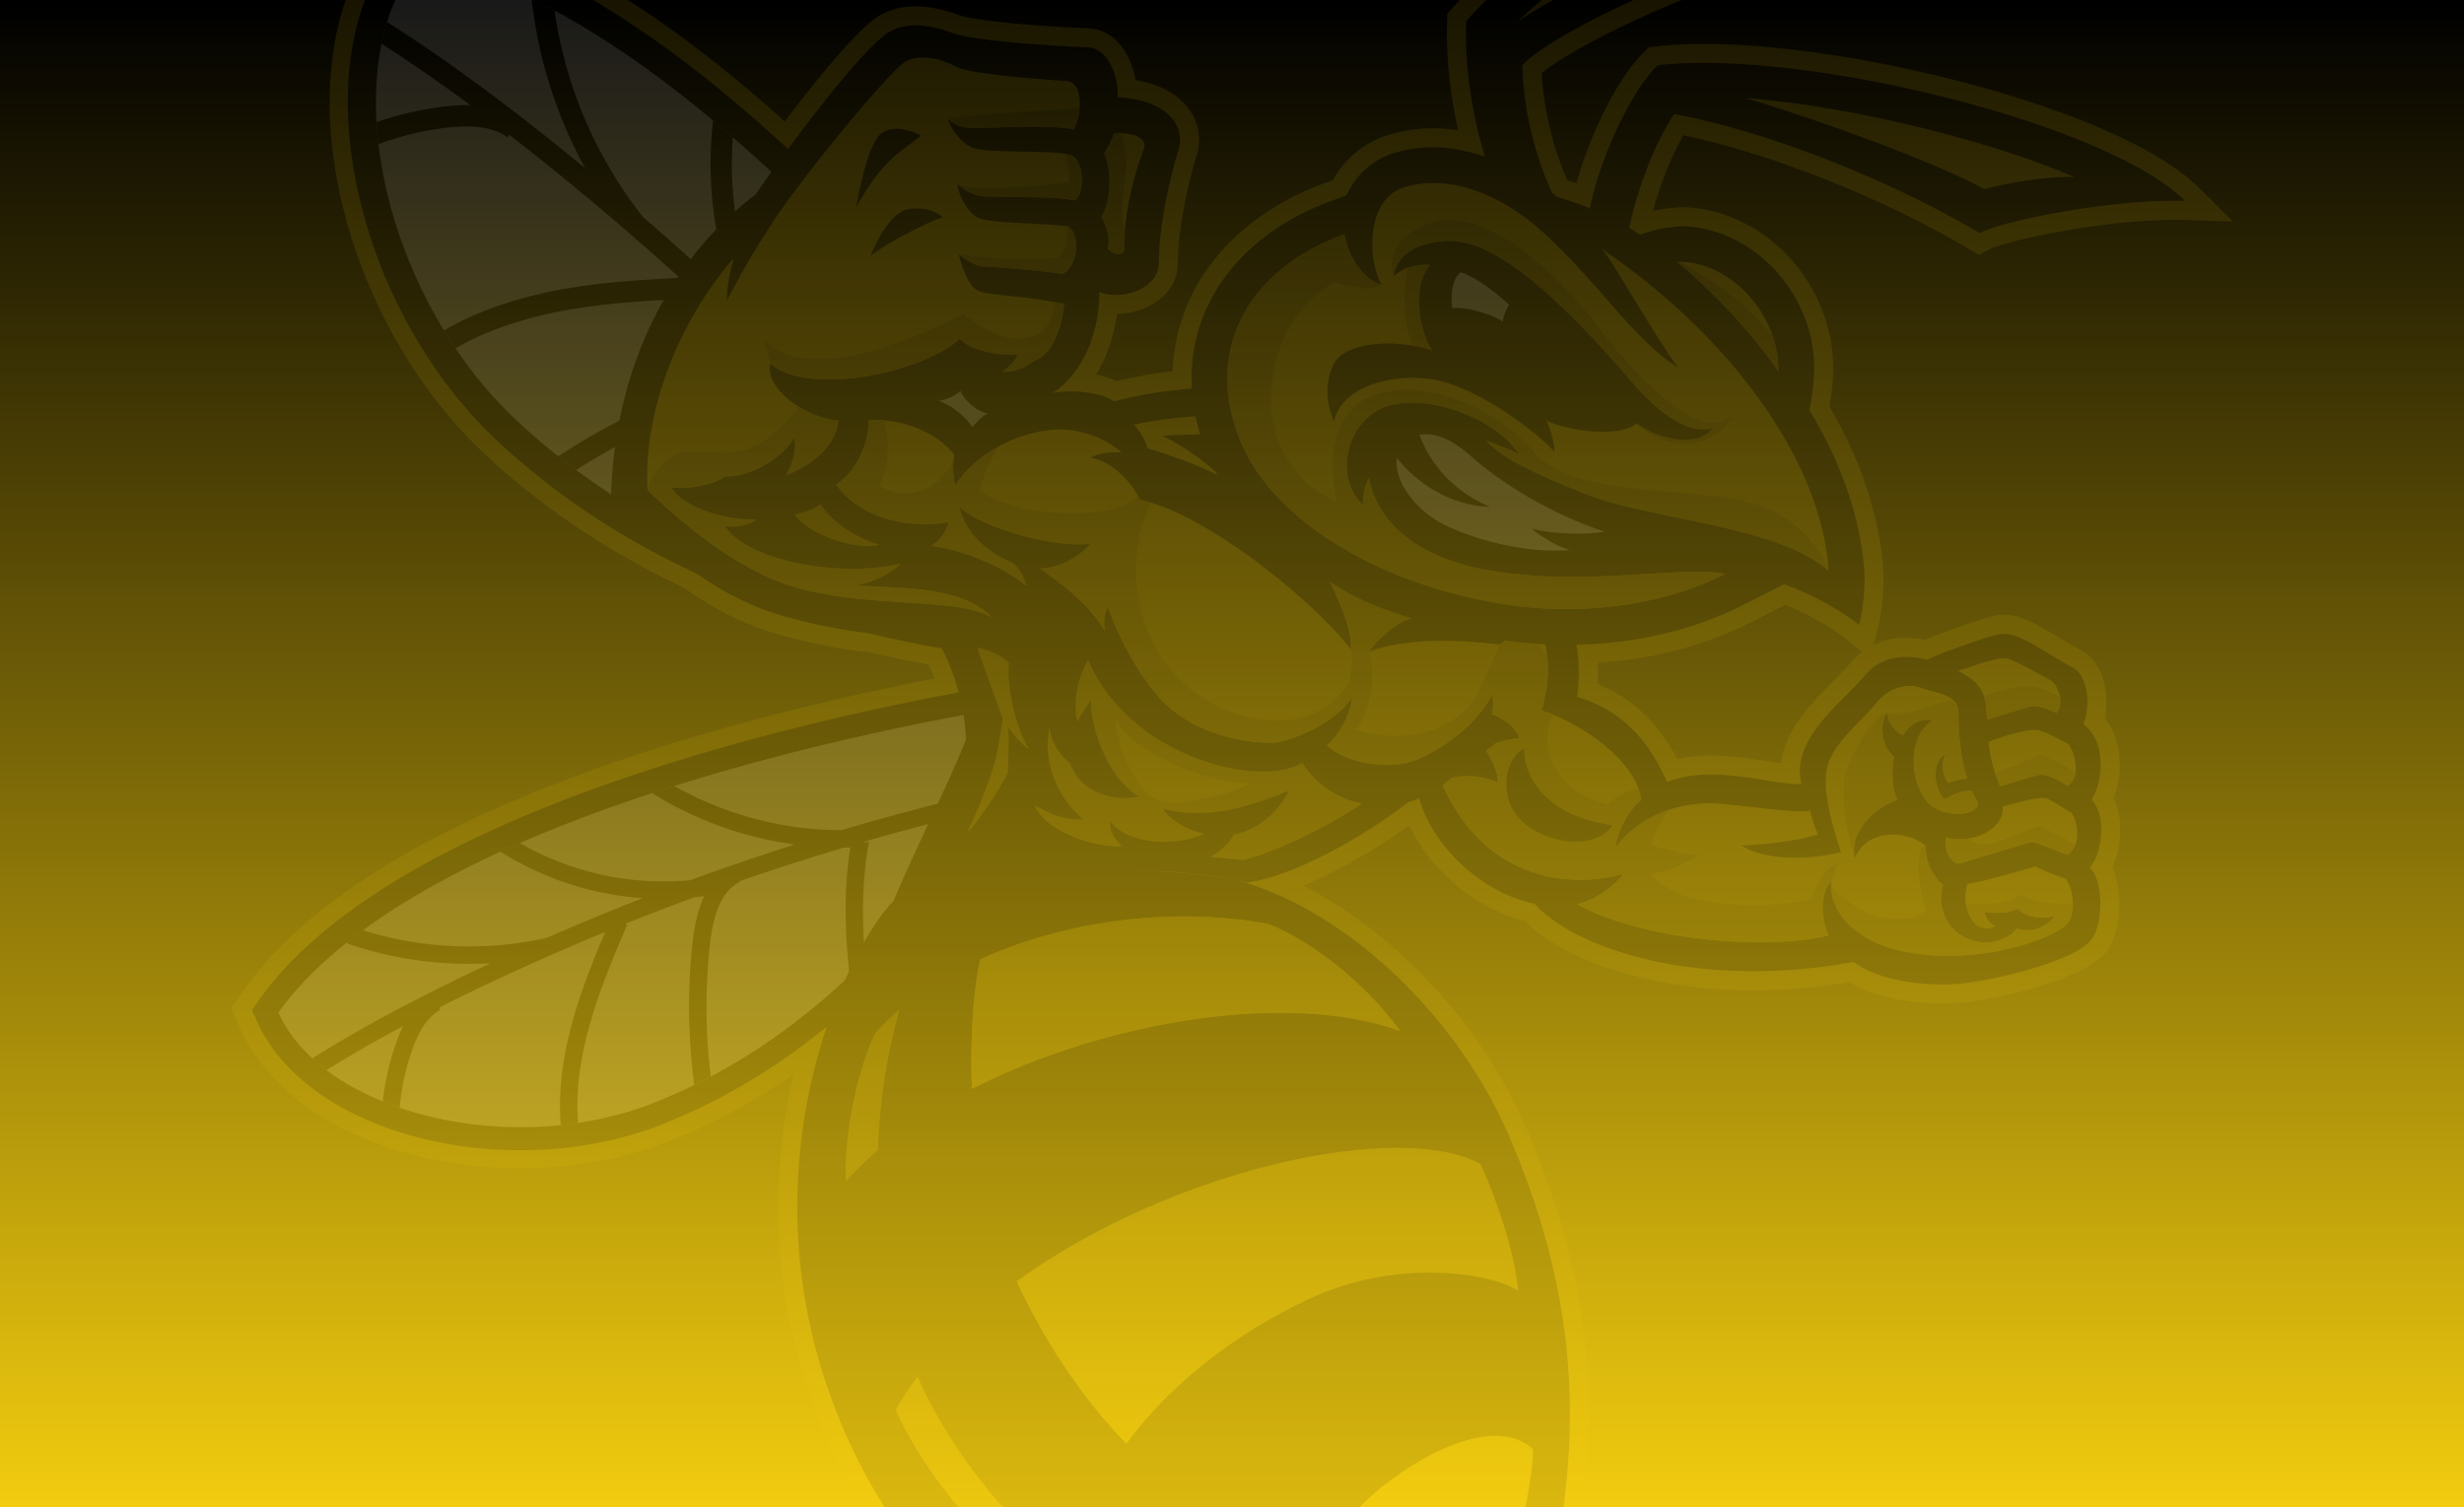 <svg xmlns="http://www.w3.org/2000/svg" xmlns:xlink="http://www.w3.org/1999/xlink" width="1648" height="1008" viewBox="0 0 1648 1008">
  <rect x="0" y="0" width="1648" height="1008" fill="#333333" stroke="none"/>
  <defs>
    <linearGradient id="linear-gradient" x1="0.5" x2="0.5" y2="1" gradientUnits="objectBoundingBox">
      <stop offset="0"/>
      <stop offset="1" stop-color="#f2cc0f"/>
    </linearGradient>
    <clipPath id="clip-path">
      <rect id="Rectangle_3266" data-name="Rectangle 3266" width="1648" height="1008" transform="translate(1744 5024)" fill="#f2cc0f"/>
    </clipPath>
  </defs>
  <g id="Group_3381" data-name="Group 3381" transform="translate(0 -4960)">
    <rect id="Rectangle_3264" data-name="Rectangle 3264" width="1648" height="1008" transform="translate(0 4960)" fill="url(#linear-gradient)"/>
    <g id="Mask_Group_6" data-name="Mask Group 6" transform="translate(-1744 -64)" opacity="0.1" clip-path="url(#clip-path)">
      <g id="Graphic_-_Surprise_Stingers" data-name="Graphic - Surprise Stingers" transform="translate(2568 5544)">
        <g id="Graphic_-_Surprise_Stingers-2" data-name="Graphic - Surprise Stingers" transform="translate(-824 -824)">
          <g id="BG">
            <rect id="Rectangle_3265" data-name="Rectangle 3265" width="1648" height="1648" fill="none"/>
          </g>
          <g id="Art" transform="translate(154.5 164.738)">
            <g id="Group_3380" data-name="Group 3380">
              <path id="Path_11805" data-name="Path 11805" d="M1194.827,1523.247a534.684,534.684,0,0,1-146.833-21.137c-20.6,7.213-47.831,11.159-77.325,11.159a373.8,373.8,0,0,1-165.987-39.659,325.651,325.651,0,0,1-145.8-146.553,393.463,393.463,0,0,1-40.216-135.577,388.091,388.091,0,0,1,5.623-117.4,378.057,378.057,0,0,1,28.933-87.721c9.557-19.963,20.472-37.2,29.556-46.752,6.964-16.407,15.088-33.8,22.956-50.638,8.983-19.226,17.493-37.442,23.584-52.655a137.6,137.6,0,0,0-15.163-53.844c-1.841-.084-3.849-.157-5.98-.233-18.25-.658-48.8-1.76-91.85-14.061-46.95-13.414-80.915-43.924-105.715-66.2-5.075-4.559-9.868-8.864-14.154-12.451l-4.658-3.9.1-6.074c.76-46.631,10.952-89.886,30.291-128.565,17.126-34.252,41.215-63.828,69.749-85.661,20.706-29.858,63.949-88.42,87.168-107.3l.079-.063c8.066-6.454,17.919-9.726,29.283-9.726,12.778,0,24.742,4.315,29.851,6.157,7.555,2.725,41.088,6.623,84.186,8.446h.017a28.832,28.832,0,0,1,21.313,9.445c6.425,6.792,10.164,16.279,11.721,25.224,20.546,3.492,31,12.645,36.258,20.289a34.586,34.586,0,0,1,4.623,30.247c-3.5,11.023-12.581,45.454-12.581,72.037l0,.161c-.263,20.8-20.738,33.373-40.733,33.785a107.471,107.471,0,0,1-7.414,27.692,90.439,90.439,0,0,1-6.676,12.889,59.3,59.3,0,0,1,13.938,4.233,310.856,310.856,0,0,1,37.4-6.513,124.857,124.857,0,0,1,10.669-46.414c15.8-35.7,48.417-64.039,91.833-79.8l4.724-1.716a63.808,63.808,0,0,1,36.18-29.9,100.589,100.589,0,0,1,30.8-4.7c2.487,0,5.025.086,7.546.256,2.885.195,5.991.571,9.249,1.117-5.647-24.689-8.257-50.123-7.43-73.424l.163-4.564,3.026-3.42c33.891-38.306,84.5-74.438,142.513-101.742,59.311-27.916,119.783-43.29,170.275-43.29,22.559,0,43.066,3.051,60.951,9.069l26.828,9.026L1443.138,236.9c-31.277,17.94-85.795,59.009-91.977,67.073l-3.307,5.109-6.2.538c-30.413,2.639-77.8,16.415-126.774,36.85-44.773,18.684-75.332,36.253-87.693,46.452a210.306,210.306,0,0,0,17.086,71.514c2,.591,4.054,1.242,6.154,1.946,9.927-35.018,28.627-71.675,45.491-87.889l3.088-2.968,4.254-.5a278.815,278.815,0,0,1,32.115-1.689c51.043,0,120.178,10.723,184.934,28.684,32.184,8.927,61.98,19.346,86.167,30.133,27.138,12.1,47.335,24.615,60.029,37.188l23.052,22.832-32.428-1.064c-2.187-.072-4.5-.108-6.866-.108-20.555,0-47.992,2.784-75.276,7.639-28.38,5.049-44.819,10.193-48.944,12.418l-6.367,3.434-6.208-3.71c-47.109-28.156-123.491-61.98-191.484-76.313-8.106,14.306-15.194,31.947-20.351,50.6q2.238-.541,4.112-.851a104.631,104.631,0,0,1,16.75-1.618c1.006,0,1.939.028,2.776.085,25.673,1.728,50.786,14.481,68.9,34.985,18.673,21.138,28.861,48.681,27.953,75.567a155.235,155.235,0,0,1-2.515,22.659c20.614,34.917,33.008,71.963,35.909,107.44,1,12.168-.614,30.2-3.743,41.938l-2.68,10.053a50.012,50.012,0,0,1,21.784-4.707,66.37,66.37,0,0,1,12.58,1.254c11.162-4.751,35.03-13.178,45.293-15.791a30.292,30.292,0,0,1,7.466-.931c11.471,0,21.615,6.069,35.656,14.469,5.109,3.056,10.9,6.52,17.486,10.129l.365.2.352.224c11.952,7.605,17.4,26.567,13.7,44.338,11.416,13.851,12.663,36.117,5.9,53.318,4.348,8.729,4.7,18.556,4.4,24.478a58.479,58.479,0,0,1-5.235,21.711c3.129,6.712,4.188,14.261,4.538,19.163.836,11.753-1.169,23.62-5.5,32.559-3.138,6.473-11.183,16.305-44.674,26.918-17.239,5.463-38.044,10.038-53,11.654a146.386,146.386,0,0,1-15.663.818c-9.511,0-40.354-1.1-61.589-14.345a386.227,386.227,0,0,1-64.251,5.5c-34.36,0-67.432-4.949-95.64-14.311-24.723-8.205-44.391-19.236-57.213-32.045-18.461-4.64-36.749-14.975-51.9-29.4a118.968,118.968,0,0,1-25.479-34.493c-16.938,12.295-43.754,29.229-70.742,40.347,62.539,31.706,120.538,94.3,150.265,164.505,19.039,44.963,31.078,87.38,36.807,129.675,6.386,47.146,5.154,94.564-3.779,144.719a331.911,331.911,0,0,0,76.795,47.618c39.718,17.611,82.853,27.131,128.207,28.294l30.852.791-22.437,21.191C1330.245,1505.467,1270.013,1523.247,1194.827,1523.247Zm45.36-673.99c12.8,0,25.1,1.907,37,3.751,3.494.542,6.91,1.072,10.211,1.529,2.483-22.464,20.639-40.713,34.639-54.785,4.6-4.626,8.95-9,12.074-12.808l.1-.125.106-.123a46.269,46.269,0,0,1,7.16-6.728l-9.994-8.049c-8.213-6.615-23.618-16.332-41.469-23.316l-23.675,11.979c-29.822,15.088-64.736,24.228-101.712,26.7a120.976,120.976,0,0,1-.071,14.14c23.17,9.536,40.393,25.791,53.208,50.215A99.027,99.027,0,0,1,1240.187,849.257Z" transform="translate(-250.554 -204.723)" fill="#f2cc0f"/>
              <path id="Path_11806" data-name="Path 11806" d="M740.684,816.81a763.3,763.3,0,0,1-93.412-14.62l-.52-.115c-47.885-10.643-93.044-25.793-134.227-45.032-50.623-23.651-95.7-53.719-133.964-89.371-48.162-44.868-83.915-109.236-98.091-176.6C265.646,420.626,276.6,357.16,310.512,316.95l11.529-13.668,17.6,3.164c3.356.6,6.777,1.29,10.17,2.042,55.476,12.3,116.939,44.964,182.68,97.094,51.06,40.487,105.188,92.993,160.882,156.056,94.042,106.487,161.789,208.783,162.462,209.8l29.178,44.267-52.889,3.634C830.607,819.447,794.362,821.845,740.684,816.81Z" transform="translate(-208.017 -223.973)" fill="#f2cc0f"/>
              <path id="Path_11807" data-name="Path 11807" d="M652.707,793.511c-47.166-10.455-91.611-25.348-132.1-44.264-49.471-23.112-93.487-52.469-130.827-87.255-46.375-43.2-80.814-105.245-94.487-170.22-14.049-66.762-4.047-126.463,27.441-163.8l7.006-8.306,10.7,1.922c3.2.575,6.457,1.23,9.692,1.947,53.666,11.895,113.475,43.774,177.764,94.754,50.5,40.044,104.1,92.051,159.326,154.58,93.641,106.032,160.76,207.44,161.428,208.453l17.731,26.9-32.142,2.21c-3.278.225-81.421,5.263-181.509-16.921Z" transform="translate(-210.959 -227.174)"/>
              <path id="Path_11808" data-name="Path 11808" d="M837.511,796.634S566.49,385.471,341.676,345.06c-58,68.767-26.265,222.655,65.489,308.132C580.119,814.315,837.511,796.634,837.511,796.634Z" transform="translate(-215.528 -232.133)" fill="#fff"/>
              <path id="Path_11809" data-name="Path 11809" d="M673.556,701.473a278.961,278.961,0,0,1-26.074-138.426q-6.443-6.915-13.019-13.8a293.346,293.346,0,0,0,12.3,123.05q-30.785-32.876-63.035-64.426A233.721,233.721,0,0,1,553.1,521.561a237.112,237.112,0,0,1-1.835-52.146q-6.567-5.695-13.192-11.224A251.211,251.211,0,0,0,553.826,579.2q-30.808-28.952-62.729-56.568a288.2,288.2,0,0,1-51.148-100.511,291.246,291.246,0,0,1-7.937-37.54q-7.667-4.117-15.324-7.84A304.621,304.621,0,0,0,452.5,490.074q-8.919-7.336-17.907-14.565c-41.948-33.706-79.118-60.737-114.579-83.156q-2.169,7.031-3.7,14.492c19.09,12.21,38.725,25.8,59.394,41.093a121.615,121.615,0,0,0-17.521.917,211.991,211.991,0,0,0-45.219,10.475q.421,7.249,1.285,14.636a198,198,0,0,1,45.584-10.991c18.68-2.186,31.657-.113,40.84,6.52L401.9,467.8q11.648,9.035,23.791,18.79,27.9,22.421,55.1,45.918l.132.167.031-.025q17.579,15.191,34.835,30.806c-41.643,1.9-79.6,5.123-116.33,16.96a217.062,217.062,0,0,0-41.386,18.124q3.7,6.068,7.687,11.971a203.485,203.485,0,0,1,38.059-16.566c38.652-12.457,79.483-14.986,125.011-16.818l-.073-1.835q22.18,20.419,43.772,41.505,2.167,3.537,4.447,6.989c-13.5.01-27.048,3.863-37.9,7.616a478.453,478.453,0,0,0-104.582,51.368q5.943,4.712,11.979,9.185a463.74,463.74,0,0,1,97.247-47.119c26.422-9.136,44.247-9.105,56.1.1l.427-.55q30.848,31.3,60.286,63.853.554.614,1.106,1.23,1.16,2.395,2.364,4.759c-33.638,9.991-65.139,26.217-94.655,44.486q8.5,3.277,16.951,6.242c28.127-16.732,57.6-30.866,89.385-39.26-.237.062-.394.071-.382.076a4.616,4.616,0,0,1-2.418-2.87,5.74,5.74,0,0,1-.254-1.152q33.51,37.744,65.18,77.2,10.26,1.148,19.731,1.94Q717.1,749.84,673.556,701.473Z" transform="translate(-215.626 -238.321)"/>
              <path id="Path_11810" data-name="Path 11810" d="M358.289,1263.754a282.061,282.061,0,0,1-39.944-6.647c-58.051-14.064-101.708-45.032-119.779-84.961L192,1157.636l9.293-12.935c1.651-2.3,3.387-4.613,5.158-6.88,28.9-36.991,75.052-71.167,137.166-101.575,48.127-23.56,106.239-45.136,172.724-64.132,112.555-32.159,212.03-46.108,213.021-46.245l46.776-6.48-17.364,43.917c-1.016,2.569-25.495,63.757-78.359,131.418l-.214.273a536.541,536.541,0,0,1-81.076,83.807c-35.567,29.272-73.945,52.139-114.068,67.963C446.913,1261.812,401.893,1267.844,358.289,1263.754Z" transform="translate(-192 -344.306)" fill="#f2cc0f"/>
              <path id="Path_11811" data-name="Path 11811" d="M674.228,1090.872a524.6,524.6,0,0,1-79.431,82.172c-34.585,28.463-71.866,50.684-110.81,66.043-48.365,19.076-106.463,22.661-159.4,9.835-54.391-13.178-95.06-41.67-111.579-78.17l-3.675-8.121,5.2-7.239c1.554-2.163,3.191-4.346,4.864-6.488,27.762-35.532,72.489-68.553,132.939-98.146,47.484-23.245,104.922-44.564,170.722-63.364C634.638,955.516,733.425,941.64,734.41,941.5l26.179-3.627-9.717,24.578c-.991,2.507-24.862,62.141-76.637,128.408Z" transform="translate(-195.386 -347.917)"/>
              <path id="Path_11812" data-name="Path 11812" d="M740.83,961.372s-400.14,55.436-509.463,207.609c30.428,67.233,155.572,98.087,251.264,60.345C663.011,1158.184,740.83,961.372,740.83,961.372Z" transform="translate(-199.689 -352.506)" fill="#fff"/>
              <path id="Path_11813" data-name="Path 11813" d="M613.372,1060.648a228.842,228.842,0,0,1-111.7-29.588q-7.4,2.328-14.818,4.765a240.646,240.646,0,0,0,95.446,34.357q-35.214,11.181-69.964,23.915a191.722,191.722,0,0,1-74.716-7.812,194.462,194.462,0,0,1-39.256-17.059q-6.536,2.851-12.969,5.8a206.058,206.058,0,0,0,95.159,31.078q-32.316,12.585-64.037,26.464a236.412,236.412,0,0,1-92.482,2.369,239,239,0,0,1-30.6-7.383q-5.755,4.222-11.217,8.576a249.917,249.917,0,0,0,96.554,13.514q-8.582,4.012-17.108,8.114c-39.771,19.152-72.913,37.124-102.035,55.461q4.439,4.089,9.422,7.859c15.782-9.821,32.777-19.559,51.4-29.46a99.77,99.77,0,0,0-5.51,13.3,173.905,173.905,0,0,0-8.217,37.178q5.517,2.249,11.291,4.218a162.423,162.423,0,0,1,7.962-37.632c4.98-14.6,11.1-23.478,19.251-27.933l-.822-1.5q10.8-5.432,22.314-10.977,26.455-12.739,53.456-24.573l.171-.039-.007-.032q17.455-7.65,35.111-14.91c-13.3,31.5-24.322,60.746-28.531,92.118a178.067,178.067,0,0,0-1.2,37.043q5.8-.6,11.579-1.464a166.9,166.9,0,0,1,1.176-34.029c4.43-33.016,16.978-64.141,31.7-98.5l-1.384-.593q22.952-9.21,46.189-17.748,3.384-.355,6.746-.824c-4.761,9.995-6.694,21.39-7.749,30.751a392.5,392.5,0,0,0,1.094,95.573q5.589-2.736,11.031-5.625a380.443,380.443,0,0,1-.538-88.643c2.569-22.789,8.887-35.975,19.884-41.5l-.256-.51q34.067-11.784,68.567-22.081c.434-.13.868-.256,1.3-.385q2.184-.013,4.358-.07c-4.484,28.434-3.6,57.487-.495,85.792q5.428-5.134,10.608-10.345c-2.453-26.734-2.507-53.55,2.5-80.046-.037.2-.086.316-.077.31a3.79,3.79,0,0,1-2.98.776,4.7,4.7,0,0,1-.943-.219q39.78-11.478,80.177-20.991,4.473-7.191,8.4-13.923Q664.562,1045.488,613.372,1060.648Z" transform="translate(-205.21 -366.117)"/>
              <g id="Group_3376" data-name="Group 3376" transform="translate(378.734 721.196)">
                <path id="Path_11814" data-name="Path 11814" d="M966.527,1110.672c68.955,22.985,139.348,90.5,173.108,170.235s51.717,165.925,30.886,274.386c41.661,35.915,113.49,80.987,218.54,83.681-58.181,54.949-194.477,58.72-308.146,24.781-75.6,29.449-286.058,14.365-377.282-167.362s-5.746-346.215,22.986-374.229C793.419,1093.433,932.767,1098.46,966.527,1110.672Z" transform="translate(-662.66 -1100.967)"/>
                <path id="Path_11815" data-name="Path 11815" d="M1201.55,1692.337c8.859-13.169,33.759-23.225,46.689-18.436,22.506,30.647,100.56,71.589,153.474,82.843C1314.56,1753.87,1243.689,1726.694,1201.55,1692.337Z" transform="translate(-767.912 -1212.631)" fill="#fff"/>
                <path id="Path_11816" data-name="Path 11816" d="M1123.292,1755.631a435.7,435.7,0,0,1-63.919-5.021,104.961,104.961,0,0,0-2.579,21.71c21.908,3.592,47.407,2.155,67.16-1.436A53.775,53.775,0,0,1,1123.292,1755.631Z" transform="translate(-739.64 -1227.85)" fill="#ba980c"/>
                <path id="Path_11817" data-name="Path 11817" d="M759.034,1521.949a220.351,220.351,0,0,0-14.661,22.189c17.6,39.506,60.336,95.532,111.335,127.5,1.035-7.523,2.431-14.826,4.131-21.928C813.822,1614.536,779.073,1566.727,759.034,1521.949Z" transform="translate(-678.62 -1183.19)" fill="#ba980c"/>
                <g id="Group_3375" data-name="Group 3375" transform="translate(32.303 31.01)">
                  <path id="Path_11818" data-name="Path 11818" d="M807.788,1254.719c90.548-46.051,212.647-65.3,286.31-38.654-22.087-30.707-58.181-59.8-88.35-71.649-64-11.636-135.6-2.161-192.5,23.779C808.527,1189.956,806.445,1222,807.788,1254.719Z" transform="translate(-723.23 -1139.504)" fill="#f2cc0f"/>
                  <g id="Group_3374" data-name="Group 3374" transform="translate(84.156)">
                    <path id="Path_11819" data-name="Path 11819" d="M1238.284,1579.977c-22.626-20.471-66.083-2.155-100.2,24.781-16.108,12.717-33.575,32.159-47.567,54.242a318.472,318.472,0,0,0,57.6,14.152,102.6,102.6,0,0,1,11.879-14.163c23.138-22.907,57.822-34.12,70.752-25.5C1232.538,1621.279,1238.644,1594.343,1238.284,1579.977Z" transform="translate(-862.685 -1223.822)" fill="#f2cc0f"/>
                    <path id="Path_11820" data-name="Path 11820" d="M1180.283,1427.264c-1.436-23.7-15.084-63.928-25.14-84.759-53.793-29.341-205.821,2.974-310.106,78.6,17.729,38.576,43.3,77.728,73.326,108.646,34.186-46.456,81.9-77.965,121.853-96.74C1099.834,1405,1162.326,1415.772,1180.283,1427.264Z" transform="translate(-814.74 -1177.056)" fill="#f2cc0f"/>
                    <path id="Path_11821" data-name="Path 11821" d="M1094.1,1216.065c-22.087-30.707-58.181-59.8-88.35-71.649-64-11.636-135.6-2.161-192.5,23.779-4.718,21.761-6.8,53.805-5.457,86.524C898.336,1208.668,1020.434,1189.421,1094.1,1216.065Z" transform="translate(-807.387 -1139.504)" fill="#f2cc0f"/>
                  </g>
                  <path id="Path_11822" data-name="Path 11822" d="M738.992,1216.745a175.791,175.791,0,0,0-15.666,14.945c-11.134,19.753-22.267,69.315-20.292,100.2a209.373,209.373,0,0,1,21.469-21.03A390.7,390.7,0,0,1,738.992,1216.745Z" transform="translate(-702.804 -1154.59)" fill="#ba980c"/>
                </g>
              </g>
              <g id="Group_3378" data-name="Group 3378" transform="translate(254.071 156.244)">
                <path id="Path_11823" data-name="Path 11823" d="M1048.284,915.641c7.953,29.765,39.763,62.939,77.253,70.664,27.721,30.9,110.881,57.712,213.469,38.967,15.678,12.27,47.715,17.042,72.936,14.314s80.321-16.473,87.591-31.469,5-39.308-2.726-45.9c8.861-10,11.134-35.218,1.363-45.443,8.861-14.768,8.634-40.671-5.68-50.442,6.135-15.45,1.363-32.719-6.135-37.49-26.13-14.315-38.854-25.675-51.35-22.494s-42.717,14.315-47.034,16.814c-15.9-4.089-30.9-1.818-40.9,9.771-15.451,18.859-50.9,43.171-42.944,73.618-26.13-.909-60.439-13.406-89.978-1.591-12.724-29.083-30.9-47.942-60.211-57.031,3.578-22.381,3.578-80.661-59.815-93.443-28.117-21.982-27.947-64.756-72.424-90.829S903.434,635.03,844.131,650.367c-6.135-5.112-26.243-8.521-40.786-5.567,21.813-14.769,31.129-42.944,31.129-67.71,12.725,6.135,39.536-1.135,39.763-19.086,0-26.811,8.634-61.575,13.178-75.89s-5.453-33.173-40.671-35.218c.682-12.27-5.68-33.628-21.358-33.4-40.558-1.7-77.878-5.453-88.273-9.2s-31.526-10.736-46.863,1.534c-20.96,17.041-62.37,72.254-85.887,106.337-53.169,39.876-95.09,111.449-96.624,205.516,25.051,20.96,61.518,60.837,115.2,76.173s86.4,12.61,102.076,14.315a148.863,148.863,0,0,1,20.279,68.164c-14.655,37.491-44.818,93.9-58.621,134.285,51.635-41.41,167.685-57.258,246.415-38.343,34.763-5.112,82.479-33.912,108.211-54.02A21.121,21.121,0,0,0,1048.284,915.641Z" transform="translate(-507.739 -398.89)"/>
                <path id="Path_11824" data-name="Path 11824" d="M1079.11,1022.31c-18.177-3.181-32.719-15.223-40.217-27.265C1012.309,1012.086,924.6,993,895.748,926.426c-6.362,9.316-10.679,27.72-7.27,41.58,2.953-6.816,7.043-10.679,8.861-14.768.455,24.539,15,54.986,32.265,64.3-13.179,3.408-38.4-.228-46.125-22.494-6.363-4.317-12.724-14.315-13.633-24.085-5.453,26.585,8.18,50.442,22.721,62.03-14.541.454-24.312-4.772-32.719-9.544,7.043,17.5,39.762,28.629,58.621,27.493-6.135-5.907-8.294-10.566-8.123-16.7,12.781,16.189,44.307,16.87,63.393,8.349-10.907-1.874-23.176-8.861-27.948-16.7,31.867,8.52,62.541-3.409,84.183-12.1-7.5,14.826-20.279,25.9-37.149,29.481-2.046,5.795-11.93,13.122-15.848,15,6.134,0,21.982,2.045,21.982,2.045C1024.352,1054.348,1063.49,1033.387,1079.11,1022.31Z" transform="translate(-576.51 -501.925)" fill="#ba980c"/>
                <path id="Path_11825" data-name="Path 11825" d="M768.347,799.979c-21.358-22.722-68.165-18.632-89.978-21.586,12.725-2.272,25.9-10,28.629-14.088-42.489,9.544-102.7-2.726-117.015-25.221,8.407.908,17.041-.909,20.9-4.544-24.767.682-51.35-10.225-56.8-21.586,14.769,1.591,28.175-2.045,36.354-7.271,15.679,1.136,39.081-12.951,45.671-25.675,2.726,8.407-2.954,21.813-5.453,24.994,17.95-6.817,33.4-19.767,35.218-36.581-24.312-2.272-49.759-22.949-45.443-37.945,25.676,21.813,101.565,6.135,126.56-16.814,7.043,7.953,26.186,11.588,38.8,10.566-2.045,4.771-7.327,9.543-10.395,11.758,13.8-.511,16.7-4.942,24.767-9.259s14.883-18.4,16.7-36.241c-26.016-5.795-50.783-5.453-57.94-9.089s-11.361-19.427-12.725-24.425c3.409,3.408,12.27,7.953,14.428,8.18,7.953.227,45.443,3.352,54.987,5.226,9.032-3.578,13.689-25.107,3.635-31.924-19.767-2.556-54.247-1.647-61.064-6.248s-12.1-14.826-12.61-21.983c3.749,4.261,10.735,6.816,13.8,7.669,5.624,1.875,51.238-.113,64.245,3.238,7.157-3.409,7.271-26.982-2.783-30.39-11.076-3.579-55.838-.8-65.381-4.885s-15.678-15.679-16.189-19.086c6.305,6.135,14.315,6.306,20.449,5.964,10.224-.171,52.316-2.215,63.393,1.023,5.453-9.2,6.986-31.356-4.261-32.378-17.722-1.193-65.381-4.715-74.47-9.713-17.5-9.089-31.014-6.817-37.149-.682-17.5,16.132-63.734,72.936-81.8,99.52a543.471,543.471,0,0,0-34.082,57.6c-.682-10.225,4.431-28.289,4.431-28.289-33.06,37.832-60.666,97.476-57.6,155.075,9.883,9.543,52.053,50.394,95.771,64.075C684.05,794.639,743.581,785.891,768.347,799.979Z" transform="translate(-513.639 -404.107)" fill="#f2cc0f"/>
                <path id="Path_11826" data-name="Path 11826" d="M660.428,803.608c5.453-.682,13.292-3.579,17.212-6.647,6.987,10.4,22.324,22.154,39.876,27.1C700.815,828.317,669.46,817.07,660.428,803.608Z" transform="translate(-537.561 -476.638)" fill="#ba980c"/>
                <path id="Path_11827" data-name="Path 11827" d="M923.881,488.465c-1.363,5-5,11.588-6.59,13.178,4.545,10.452,5.681,29.992-1.817,42.944,5.453,8.861,5.226,16.814,4.316,21.131,3.863,4.544,11.333,5.681,11.134-1.363-.791-27.944,10.907-60.212,12.951-65.438S940.921,487.783,923.881,488.465Z" transform="translate(-587.375 -416.375)" fill="#f2cc0f"/>
                <path id="Path_11828" data-name="Path 11828" d="M942.581,729.037a47.458,47.458,0,0,1,9.315,15.9c14.088,4.09,37.263,12.5,47.943,18.632-9.77-10.906-28.175-22.267-38.172-27.038,18.859-1.591,44.08-.739,44.08-.739a107.989,107.989,0,0,0,14.826-13.8C991.943,722.505,966.836,723.812,942.581,729.037Z" transform="translate(-592.669 -461.997)" fill="#f2cc0f"/>
                <path id="Path_11829" data-name="Path 11829" d="M780.221,709.327c9.543,3.182,19.313,12.043,22.494,17.5,3.409-3.635,6.362-7.27,10.452-9.088-8.407-1.136-17.723-11.361-18.4-15.223C791.127,706.373,784.765,708.645,780.221,709.327Z" transform="translate(-560.958 -458.191)" fill="#fff"/>
                <path id="Path_11830" data-name="Path 11830" d="M810.5,915.978c8.18,1.363,17.95,6.362,21.358,10.225-2.045,19.313,6.532,47.715,13.633,57.939-6.135-3.862-12.553-12.269-14.087-14.484.682,8.35-.171,23.005-.341,29.822-5.283,11.929-21.3,34.935-27.266,40.217,11.929-24.71,18.064-44.307,19.257-49.76s4.089-21.983,4.6-26.073" transform="translate(-565.563 -499.884)" fill="#ba980c"/>
                <path id="Path_11831" data-name="Path 11831" d="M1517.693,1033.79a153.777,153.777,0,0,1-20.62-8.35c-8.009,2.386-32.889,9.714-45.5,11.759-3.409,11.418,0,21.983,6.3,27.606,2.386,1.7,8.01,3.238,12.44.341-2.727-.512-6.646-4.6-7.328-9.373,6.305,1.023,15.678,1.534,22.154-2.215,5.453,5.794,16.19,7.839,25.051,4.772-4.09,6.3-14.826,12.61-25.562,8.52-3.92,6.305-17.042,11.929-29.141,8.35-19.6-5.794-24.2-24.71-20.108-37.32-7.328-5.964-12.1-16.53-11.588-25.732-8.862-9.884-39.195-13.8-47.545,8.009-3.749-19.767,15.507-35.1,28.629-39.194-3.92-6.817-4.09-20.677-2.386-28.744-6.93-5.566-10.566-19.427-4.885-29.538.681,6.135,5.68,13.065,11.134,15.11,2.613-5.339,11.929-13.065,19.2-9.656-19.541,12.269-13.406,50.669,2.5,58.621s31.129,1.136,27.72-5a50.464,50.464,0,0,1-3.7-6.874c-13.716.108-17.037,8.1-20.046,3.693-6.475-11.247-5.226-23.744,2.727-28.4-3.749,6.135-1.932,14.315,1.7,19.54a38.347,38.347,0,0,1,12.566-2.932c-4.441-14.142-5.912-31.27-5.75-44.782.228-11.815-17.5-12.951-24.766-15.9s-20.677-2.046-30.675,10.451-27.948,25.675-32.264,42.262,5.226,44.989,9.088,57.031c-15.451,4.316-48.624,7.043-66.574-4.317,13.406-.682,32.946-2.272,51.123-7.271,0,0-4.317-10.907-5.226-16.132-8.407,2.045-38.853-2.726-59.758-4.544-33.173-2.727-58.848,12.951-70.21,29.311.228-10,8.862-25.675,17.042-31.81-2.727-25.675-39.99-51.578-66.8-59.985,12.042-39.535-2.045-65.437-20.9-75.662,5,8.634,4.772,16.814,4.317,24.767-4.544,1.363-7.271,3.749-11.02,6.817-21.813-2.386-59.417-5.68-87.591,4.772,4.771-7.271,17.268-19.086,28.174-22.267-9.089-2.5-39.99-12.5-55.214-25.9,3.409,7.5,16.3,31.981,14.769,46.806-21.471-29.14-94.578-90.488-141.1-100.2-3.181-8.407-17.269-25.9-32.719-27.948,3.409-2.727,12.5-4.317,20.45-3.635-6.362-6.135-24.767-17.723-48.624-15s-50.215,17.268-62.712,37.263c-.908-5.453-2.272-13.406-.227-20.449-13.86-17.95-40.444-25.221-57.713-23.176.909,14.315-8.861,35.445-21.585,42.716,13.86,19.995,43.852,30.447,75.208,25.221-.908,5.226-4.771,11.587-11.588,15.9,20.222,2.272,46.579,12.951,63.62,26.584,0,0-3.636-13.178-10.679-15.905-13.633-5.453-30.22-18.632-34.083-36.809,12.042,12.27,59.3,27.493,87.478,24.767-5.453,6.816-19.313,16.586-33.628,16.359,10.224,7.5,30.674,21.131,43.4,41.581-.908-4.544-.454-12.042,2.045-15.451,5.908,15,15.679,38.627,33.856,59.758s50.669,31.355,77.707,30.674c9.316-.908,38.627-10.906,51.578-29.992-.227,10-8.634,24.994-16.586,31.81,10.451,9.543,30.9,15,49.306,12.5s50.9-24.539,61.348-46.806c.455,5.453.852,8.407-.34,13.349,7.328,2.9,15.848,8.691,18.575,16.359a45.122,45.122,0,0,0-16.274,3.323,36.617,36.617,0,0,1-6.391,4.686s9.032,13.122,7.839,21.472c-8.01-4.09-21.643-5.794-31.526-2.726-1.364,1.7-3.466,3.067-5.056,4.658,30.447,67.71,91.34,67.937,120.424,59.076-4.089,6.589-18.177,18.177-30.9,20.222,48.851,26.584,133.6,30.22,168.593,20.9-3.863-6.59-7.271-26.584,1.591-36.354-1.591,22.04,17.722,40.444,47.715,47.033,48.851,10.452,100.657-8.009,110.37-18.575C1523.316,1057.649,1523.658,1044.186,1517.693,1033.79Z" transform="translate(-544.303 -462.963)" fill="#f2cc0f"/>
                <g id="Group_3377" data-name="Group 3377" transform="translate(556.45 444.191)">
                  <path id="Path_11832" data-name="Path 11832" d="M1648.323,1113.345c-9.908,6.992-27.436,6.627-36.28,5.906a23.891,23.891,0,0,0,7.352,14.434c2.386,1.7,8.01,3.238,12.44.341-2.727-.512-6.646-4.6-7.327-9.373,6.3,1.023,15.678,1.534,22.153-2.215,5.453,5.794,16.19,7.839,25.051,4.772-4.09,6.3-14.826,12.61-25.562,8.52-3.92,6.305-17.042,11.929-29.141,8.35-19.6-5.794-24.2-24.71-20.108-37.32-7.328-5.964-12.1-16.53-11.588-25.732a15.329,15.329,0,0,0-1.474-1.423c-8.451,12.2,1.5,44.247,1.5,44.247s-4.545,7.142-25.322,5.194c-20.675-1.938-37.936-21.253-38.106-21.443.623,20.44,19.422,37.234,47.779,43.464,48.852,10.452,100.657-8.009,110.37-18.575,2.395-2.994,3.673-7.878,3.6-13.314C1674.186,1119.77,1659.806,1119.356,1648.323,1113.345Z" transform="translate(-1262.27 -976.034)" fill="#ba980c"/>
                  <path id="Path_11833" data-name="Path 11833" d="M1288.773,1094.345c48.851,26.584,133.6,30.22,168.593,20.9-3.863-6.59-7.271-26.584,1.591-36.355a34.464,34.464,0,0,0-.066,3.454c.049-.663.495-4.582,4.488-15.063-11.369,3.388-17.423,23.628-17.423,23.628a178.984,178.984,0,0,1-75.988.587c-12.579-2.642-23.8-7.708-32.077-17.544a71.013,71.013,0,0,0,32.286-12.553,123.523,123.523,0,0,1-31.95-6.963,78.643,78.643,0,0,1,12.521-23.169c-16.338,5.407-28.826,15.248-35.845,25.355.228-10,8.862-25.675,17.042-31.81a32.875,32.875,0,0,0-1.7-7.377c-7.717,1.5-14.854,4.358-20.188,10.185-12.914-2.482-25.244-9.284-32.972-19.924s-10.31-25.246-5.25-37.384c.369-.885.783-1.759,1.24-2.611-2.713-1.107-5.37-2.07-7.931-2.874a107.993,107.993,0,0,0,3.29-13.938l-26.753,2.376-8.84,8.883a26.625,26.625,0,0,1-.758,5.121c7.328,2.9,15.848,8.691,18.575,16.359a45.141,45.141,0,0,0-16.274,3.323,36.62,36.62,0,0,1-6.391,4.686s9.032,13.122,7.839,21.472c-8.01-4.089-21.643-5.794-31.526-2.726-1.364,1.7-3.466,3.067-5.056,4.658,30.447,67.71,91.34,67.937,120.424,59.076C1315.584,1080.712,1301.5,1092.3,1288.773,1094.345Z" transform="translate(-1199.25 -950.895)" fill="#ba980c"/>
                  <path id="Path_11834" data-name="Path 11834" d="M1579.293,983.387c2.613-5.339,11.929-13.065,19.2-9.656-19.541,12.269-13.406,50.669,2.5,58.621s31.128,1.136,27.72-5a50.478,50.478,0,0,1-3.7-6.874c-13.717.108-17.037,8.1-20.046,3.693-6.475-11.247-5.226-23.744,2.727-28.4-3.749,6.135-1.932,14.315,1.7,19.54a38.347,38.347,0,0,1,12.566-2.932c-4.441-14.142-5.912-31.27-5.75-44.782a9.535,9.535,0,0,0-2.91-7.207c-13.809-.061-33.87,12.641-45.146,7.888C1568.841,974.412,1573.839,981.342,1579.293,983.387Z" transform="translate(-1271.303 -952.749)" fill="#ba980c"/>
                  <path id="Path_11835" data-name="Path 11835" d="M1533.508,1010.931s-5.064,19.539,6.306,56.736c-3.749-19.767,15.507-35.1,28.629-39.194-3.92-6.817-4.09-20.677-2.386-28.744-6.93-5.566-10.566-19.427-4.885-29.538C1544.047,979.448,1533.508,1010.931,1533.508,1010.931Z" transform="translate(-1264.315 -954.664)" fill="#ba980c"/>
                </g>
                <path id="Path_11836" data-name="Path 11836" d="M1627.173,933.294c10.679-2.954,27.834-10.338,34.424-7.839s22.266,11.134,27.493,14.088,9.77,14.769,4.317,22.04c-3.636-1.591-12.838-5.795-18.178-4.317s-22.38,6.93-28.288,8.748C1645.464,954.539,1648.077,943.4,1627.173,933.294Z" transform="translate(-726.378 -501.636)" fill="#f2cc0f"/>
                <path id="Path_11837" data-name="Path 11837" d="M1652.868,992.4c7.839-3.181,27.379-9.543,33.969-7.612s16.019,7.612,18.972,8.861c2.84,1.931,10.68,21.131-.227,28.174-4.089-3.067-14.088-8.18-18.4-7.384s-19.313,5.339-26.7,7.838C1658.208,1015.69,1654.118,1007.169,1652.868,992.4Z" transform="translate(-731.397 -513.254)" fill="#f2cc0f"/>
                <path id="Path_11838" data-name="Path 11838" d="M1655.292,1046.728c8.407-2.386,26.016-7.385,30.106-5.226s12.156,7.385,15.678,9.2c2.726,2.386,8.748,20.336-2.5,28.4-10.849-3.92-21.245-9.544-25.5-8.18-15.848,4.431-40.729,12.269-46.182,13.8s-11.418-9.032-9.543-17.041C1635.75,1071.949,1656.768,1061.554,1655.292,1046.728Z" transform="translate(-724.39 -524.297)" fill="#f2cc0f"/>
                <path id="Path_11839" data-name="Path 11839" d="M1263.853,1000.405c.455,22.949,19.313,45.67,59.076,50.9-7.953,12.724-30.22,15-51.123,4.089C1242.267,1039.259,1251.129,1004.949,1263.853,1000.405Z" transform="translate(-653.098 -516.374)"/>
                <path id="Path_11840" data-name="Path 11840" d="M1017.148,1018.525a144.755,144.755,0,0,1-69.955-23.211c-8.147-5.329-15.971-11.748-20.445-20.395,2.181,18.12,8.79,35.492,20.8,49.231,10.558,12.074,30.376,6.185,46.034,2.706A101.1,101.1,0,0,0,1017.148,1018.525Z" transform="translate(-589.577 -511.396)" fill="#f2cc0f"/>
                <path id="Path_11841" data-name="Path 11841" d="M1133.927,910.186c.455,5.453.852,8.407-.34,13.349a42.208,42.208,0,0,1,11.255,6.594l21.8-9.036c4.205-13.808,5.221-25.95,3.962-36.345-5.734-8.165-13.542-14.207-20.372-18.375-.041,1.28-.1,2.556-.177,3.824-4.544,1.363-7.271,3.749-11.02,6.817l-13.2,29.1c-13.206,29.1-49.762,38.145-83.13,28.024,5.508-5.455,14.708-30.31,8.744-52.356,4.771-7.27,17.268-19.086,28.174-22.267-9.089-2.5-39.99-12.5-55.214-25.9,3.409,7.5,16.3,31.981,14.769,46.806,0,0,2.684,6.3-1.2,21.854-27.9,47.167-108.959,25.059-132.955-30.323-17.768-41.005-6.669-74.99.292-89.874-2.471-.741-4.888-1.369-7.233-1.858a24.322,24.322,0,0,0-1.128-2.492c-16.989,16.715-74.283,15.758-105.828-2.966,1.321-9.528,7.08-21.155,12.173-29.942-11.852,6.573-22.254,15.573-28.823,26.084-.838-5.029-2.056-12.182-.637-18.789-4.53,15.676-28.187,32.277-49.577,18.76,7.761-17.632,5.273-34.4,2.687-43.763a55.187,55.187,0,0,0-10.413.167c.909,14.315-8.861,35.445-21.585,42.716,13.86,19.995,43.852,30.447,75.208,25.221-.908,5.226-4.771,11.587-11.588,15.9,20.222,2.272,46.579,12.951,63.62,26.584,0,0-3.636-13.178-10.679-15.905-13.633-5.453-30.22-18.632-34.083-36.809,12.042,12.27,59.3,27.493,87.478,24.767-5.453,6.816-19.313,16.586-33.628,16.359,10.224,7.5,30.674,21.131,43.4,41.581-.908-4.544-.455-12.043,2.045-15.451,5.908,15,15.679,38.627,33.856,59.758s50.669,31.355,77.707,30.674c9.316-.908,38.627-10.907,51.578-29.992-.227,10-8.634,24.994-16.586,31.81,10.451,9.543,30.9,15,49.306,12.5S1123.474,932.453,1133.927,910.186Z" transform="translate(-544.303 -462.963)" fill="#ba980c"/>
                <path id="Path_11842" data-name="Path 11842" d="M759.769,481c10.224-.171,52.316-2.215,63.393,1.023,2.056-3.471,3.554-8.782,4.02-14.108-12.782.694-42.7,2.362-57.737,3.565-19.438,1.555-30.126,3.556-30.126,3.556C745.625,481.167,753.635,481.337,759.769,481Zm-14.144,37.49c3.749,4.261,10.735,6.816,13.8,7.669,5.624,1.875,51.238-.113,64.245,3.238,7.157-3.409,7.271-26.982-2.783-30.39a24.416,24.416,0,0,0-3.6-.8c2.1,5.255,3.806,12.108,2.7,19.142C791.994,520.459,754.461,523.512,745.625,518.486ZM819.3,546.718c-.19-.025-.385-.048-.578-.072.853,6.578.549,15.525-5.735,20.908a267.783,267.783,0,0,1-66.737-2.318c3.409,3.408,12.27,7.953,14.428,8.18,7.953.227,45.443,3.352,54.987,5.226C824.7,575.063,829.354,553.535,819.3,546.718ZM678.426,786.657c12.725-2.272,25.9-10,28.629-14.088-42.489,9.544-102.7-2.726-117.015-25.221,8.407.908,17.041-.909,20.9-4.544-24.767.682-51.35-10.225-56.8-21.586,14.769,1.591,28.175-2.045,36.354-7.271,15.679,1.136,39.081-12.951,45.671-25.675,2.726,8.407-2.954,21.813-5.453,24.994,17.95-6.816,33.4-19.767,35.218-36.581a63.007,63.007,0,0,1-26.357-9.148c-8.044,10.174-25.363,29.081-43.513,29.88-24.88,1.094-34.21,0-34.21,0s-20.015,7.611-23.614,25.734c9.883,9.543,52.053,50.394,95.771,64.075,50.1,15.678,109.631,6.93,134.4,21.018C747.045,785.521,700.239,789.611,678.426,786.657Zm115.2-165.6c-21.068,5.149-44.193-15.677-44.193-15.677s-98.377,54-133.156,17.5l4.212,15.864c25.676,21.813,101.565,6.135,126.559-16.814,7.044,7.953,26.187,11.587,38.8,10.566-2.045,4.771-7.327,9.543-10.395,11.758,13.8-.511,16.7-4.942,24.767-9.259s14.883-18.4,16.7-36.241q-3.072-.683-6.109-1.255C810.1,606.021,806.7,617.857,793.624,621.053Z" transform="translate(-513.695 -412.371)" fill="#ba980c"/>
                <path id="Path_11843" data-name="Path 11843" d="M929.881,531.617c.74-9.576,2.941-19.1,2.226-28.682a36.213,36.213,0,0,0-4.4-14.507c-1.2-.025-2.471-.017-3.823.037-1.363,5-5,11.588-6.59,13.178,4.545,10.452,5.681,29.992-1.817,42.944,5.453,8.861,5.226,16.814,4.316,21.131,3.863,4.544,11.333,5.681,11.134-1.363-.084-2.964-.026-5.977.145-9A94.54,94.54,0,0,1,929.881,531.617Z" transform="translate(-587.375 -416.376)" fill="#ba980c"/>
                <path id="Path_11844" data-name="Path 11844" d="M1678.5,1064.757l-22.839,8.75c-5.117,1.96-10.582,3.954-15.951,2.862a11.9,11.9,0,0,1-6.388-3.765,39.263,39.263,0,0,1-15.979-.271c-1.875,8.009,4.089,18.575,9.543,17.041s30.334-9.372,46.182-13.8c4.26-1.364,14.655,4.26,25.5,8.18a14.851,14.851,0,0,0,5.094-6.395A80.832,80.832,0,0,0,1678.5,1064.757Z" transform="translate(-724.39 -528.942)" fill="#ba980c"/>
                <path id="Path_11845" data-name="Path 11845" d="M1692.417,1006.312a9.521,9.521,0,0,0-2.651-.7,10.257,10.257,0,0,0-4.441,1.039l-23.86,9.527c-1.113.444-2.189.826-3.216,1.177,1.186,3.505,2.378,6.434,3.282,9.056,7.385-2.5,22.381-7.043,26.7-7.838s14.315,4.317,18.4,7.384a12.135,12.135,0,0,0,5.337-8.512A72.014,72.014,0,0,0,1692.417,1006.312Z" transform="translate(-732.448 -517.388)" fill="#ba980c"/>
                <path id="Path_11846" data-name="Path 11846" d="M1651.189,970.558c5.908-1.818,22.949-7.271,28.288-8.749s14.542,2.727,18.178,4.318a14.108,14.108,0,0,0,2.212-10.926c-8.024-4-16.047-7.88-24.845-6.8a121.068,121.068,0,0,0-26.1,6.2C1650.7,959.79,1650.491,965.136,1651.189,970.558Z" transform="translate(-730.626 -506.18)" fill="#ba980c"/>
                <path id="Path_11847" data-name="Path 11847" d="M755,489.365c-14.542,12.042-25.221,15.223-43.4,47.942,3.409-18.4,9.28-45.486,17.95-50.215C737.054,483,746.6,485.048,755,489.365Z" transform="translate(-547.557 -415.684)"/>
                <path id="Path_11848" data-name="Path 11848" d="M771.862,556.816c-12.724,4.317-39.308,18.4-48.4,26.13,6.362-15.678,15.678-30.219,25.9-31.583S767.318,552.954,771.862,556.816Z" transform="translate(-549.873 -428.604)"/>
              </g>
              <g id="Group_3379" data-name="Group 3379" transform="translate(642.463 12.73)">
                <path id="Path_11849" data-name="Path 11849" d="M1517.379,502.947c15.376-8.294,89.907-23.031,137.548-21.468-53.505-53-257.659-101.869-352.8-90.716-16.336,15.706-37.26,57.565-45.423,95.615a187.964,187.964,0,0,0-22.032-7.594c-1.047-1.007-2.146-1.989-3.274-2.958a224.013,224.013,0,0,1-19.818-85.125c24.822-26.317,155.147-84.492,226.358-90.672,6.126-9.466,65.428-53.4,96.254-71.08-101.961-34.308-279.952,41.694-360.144,132.332-.983,27.653,3.141,59.88,12.582,90.574-10.335-3.41-20.2-5.492-27.98-6.017a89.746,89.746,0,0,0-33.6,3.865c-13.673,4.389-24.629,14.31-31.046,28.051l-9.4,3.414c-40.127,14.567-70.149,40.488-84.536,72.988-13.183,29.778-12.871,63.277.9,96.875,13.156,32.093,40.555,61.033,79.236,83.692,34.541,20.233,77.357,34.715,120.561,40.778,6.887.967,13.913,1.695,20.882,2.164,49.074,3.3,97.492-5.7,136.334-25.353l28.64-14.491c19.656,6.919,38.669,17.956,50.238,27.273,2.938-11.023,4.179-27.544,3.355-37.622-2.724-33.313-14.534-70.021-36.663-106.128a147.461,147.461,0,0,0,3.233-25.439c.811-24-8.243-48-24.771-66.709-16.2-18.344-38.4-29.242-60.214-30.713-2.621-.176-8.208.006-16.594,1.392a100.632,100.632,0,0,0-14.938,4.268c-2-1.329-4.008-2.656-6.058-3.974q-.535-.344-1.1-.694c5.569-25.546,15.941-54.431,29.991-76.144C1381.385,436.163,1463.568,470.785,1517.379,502.947Z" transform="translate(-990.4 -220.543)"/>
                <path id="Path_11850" data-name="Path 11850" d="M1270.572,573.919c88.863,60.377,147.568,144.821,151.6,215.339-34.168-30.473-118.926-34.109-161.683-51.135s-57.547-25.584-67.108-35.74a209.383,209.383,0,0,1,21.848,8.789c-19.778-28.65-71.764-42.64-94.874-29.074s-27.148,48.173-8.914,63.548c-2.1-8.678,3.428-18.306,3.428-18.306,5.21,27.668,28.862,49.506,68.694,59.263,68.464,15.587,141.1-1.716,169.437,4.827-39.14,19.8-91.36,28.112-143.116,20.849-80.22-11.258-157.6-52.742-181.02-109.879-25.243-61.58,5.931-115.214,69.687-138.36,2.031,13.308,10.834,29.267,24.429,33.842-9.651-19.675-9.322-57.154,15.172-65.017s60.625-1.1,97.3,33.811,56.66,67.721,86.109,86.778C1300.858,624.009,1279.37,584.512,1270.572,573.919Z" transform="translate(-996.201 -280.968)" fill="#f2cc0f"/>
                <path id="Path_11851" data-name="Path 11851" d="M1179.556,658.5s-23.144-21.439-10.412-71.992L1158.289,598.1s-9.429-23.244,24.291-35.368,81.007,28.763,108.734,64.9,69.186,82.142,92.288,64.836c-11.868,23.526-44.372,23.008-63.161,4.112-43.079-24.645-102.624-36.2-102.624-36.2Z" transform="translate(-1022.954 -286.952)" fill="#ba980c"/>
                <path id="Path_11852" data-name="Path 11852" d="M1299.932,803.854c-35.261-11.521-69.521-32.488-89.869-50.872-10.675-9.645-23.028-16.036-34.033-13.858,7.268,19.184,21.987,37.331,47.085,48.213-27.4-1.061-49.76-16.732-62.162-32.93-2.219,15.555,12.753,36.672,35.091,46.473,28.074,12.318,57.755,17.062,80.557,15.3-9.869-2.86-21.24-10.577-25.377-14.331C1269.4,806.371,1290.911,805.625,1299.932,803.854Z" transform="translate(-1023.669 -321.746)" fill="#fff"/>
                <path id="Path_11853" data-name="Path 11853" d="M1393.68,595.454c19.933,15.489,51.154,48.081,67.988,73.363C1462.181,628.606,1427.433,594.069,1393.68,595.454Z" transform="translate(-1069.166 -293.76)" fill="#f2cc0f"/>
                <path id="Path_11854" data-name="Path 11854" d="M1451.2,459.3c72.429,5.609,166.311,29.495,219.619,52.842-27.389-.748-60.176,8.02-60.176,8.02C1577.459,502.2,1504.267,475.314,1451.2,459.3Z" transform="translate(-1080.4 -267.176)" fill="#f2cc0f"/>
                <path id="Path_11855" data-name="Path 11855" d="M1261.572,367.073c75.2-73.6,210.4-117.175,259.084-117.554-17.731,7.953-44.432,29.57-44.432,29.57C1410.336,295.871,1305.324,336.726,1261.572,367.073Z" transform="translate(-1043.363 -226.203)" fill="#f2cc0f"/>
                <path id="Path_11856" data-name="Path 11856" d="M1360.732,703.376c-16.312,5.284-37.479-12.1-52.293-29.052-36.981-43.178-87.475-96.254-122.612-96.059-22.7.3-35.87,9.292-38.034,23.293,7.582-7.539,20.549-8.129,24.4-7.381-13.446,14.949-6.152,47.88,1.741,57.436-24.066-8.451-59.567-6.451-66.733,9.408s-2.805,30.788.622,37.849c4.5-23.356,39.295-32.964,67.248-27.911s67.011,33.539,80.162,48.327a53.85,53.85,0,0,0-5.651-21.113c19.889,8.9,52.232,10.348,60.364,1.87C1328.359,712.748,1352.652,715.183,1360.732,703.376Z" transform="translate(-1012.458 -290.411)"/>
                <path id="Path_11857" data-name="Path 11857" d="M1212.64,604.057c12.175,3.93,27.73,17.417,32.377,21.755a28.558,28.558,0,0,0-4.233,11.24c-8.241-5.312-24.931-10.095-33.794-8.862C1205.77,619.143,1207.052,608.254,1212.64,604.057Z" transform="translate(-1032.62 -295.448)" fill="#fff"/>
                <path id="Path_11858" data-name="Path 11858" d="M1260.487,746.4c42.757,17.026,127.515,20.663,161.683,51.135,0,0-10.978-34.34-52.052-45.332s-111.46-4.081-142.561-30.853c-35.043-49.66-155.74-80.142-134.356,30.157,0,0-46.755-17.9-43.7-73.452S1091.91,604.6,1091.91,604.6s22.508,7.331,31.068,1.566c-13.6-4.575-22.4-20.534-24.43-33.842-63.755,23.146-94.93,76.78-69.687,138.36,23.422,57.136,100.8,98.621,181.02,109.879,51.756,7.262,103.976-1.046,143.116-20.849-28.34-6.543-100.972,10.76-169.437-4.827-39.832-9.757-63.483-31.594-68.694-59.263,0,0-5.527,9.628-3.428,18.306-18.234-15.374-14.195-49.982,8.914-63.548s75.1.424,94.874,29.074a209.383,209.383,0,0,0-21.848-8.789C1202.94,720.82,1217.73,729.378,1260.487,746.4Z" transform="translate(-996.201 -289.25)" fill="#ba980c"/>
                <path id="Path_11859" data-name="Path 11859" d="M1395.337,595.417q-.828,0-1.657.038c19.933,15.49,51.153,48.081,67.988,73.363a71.012,71.012,0,0,0-3.708-23.424C1438.868,620.937,1411.952,604.055,1395.337,595.417Z" transform="translate(-1069.166 -293.761)" fill="#ba980c"/>
              </g>
            </g>
          </g>
        </g>
      </g>
    </g>
  </g>
</svg>
